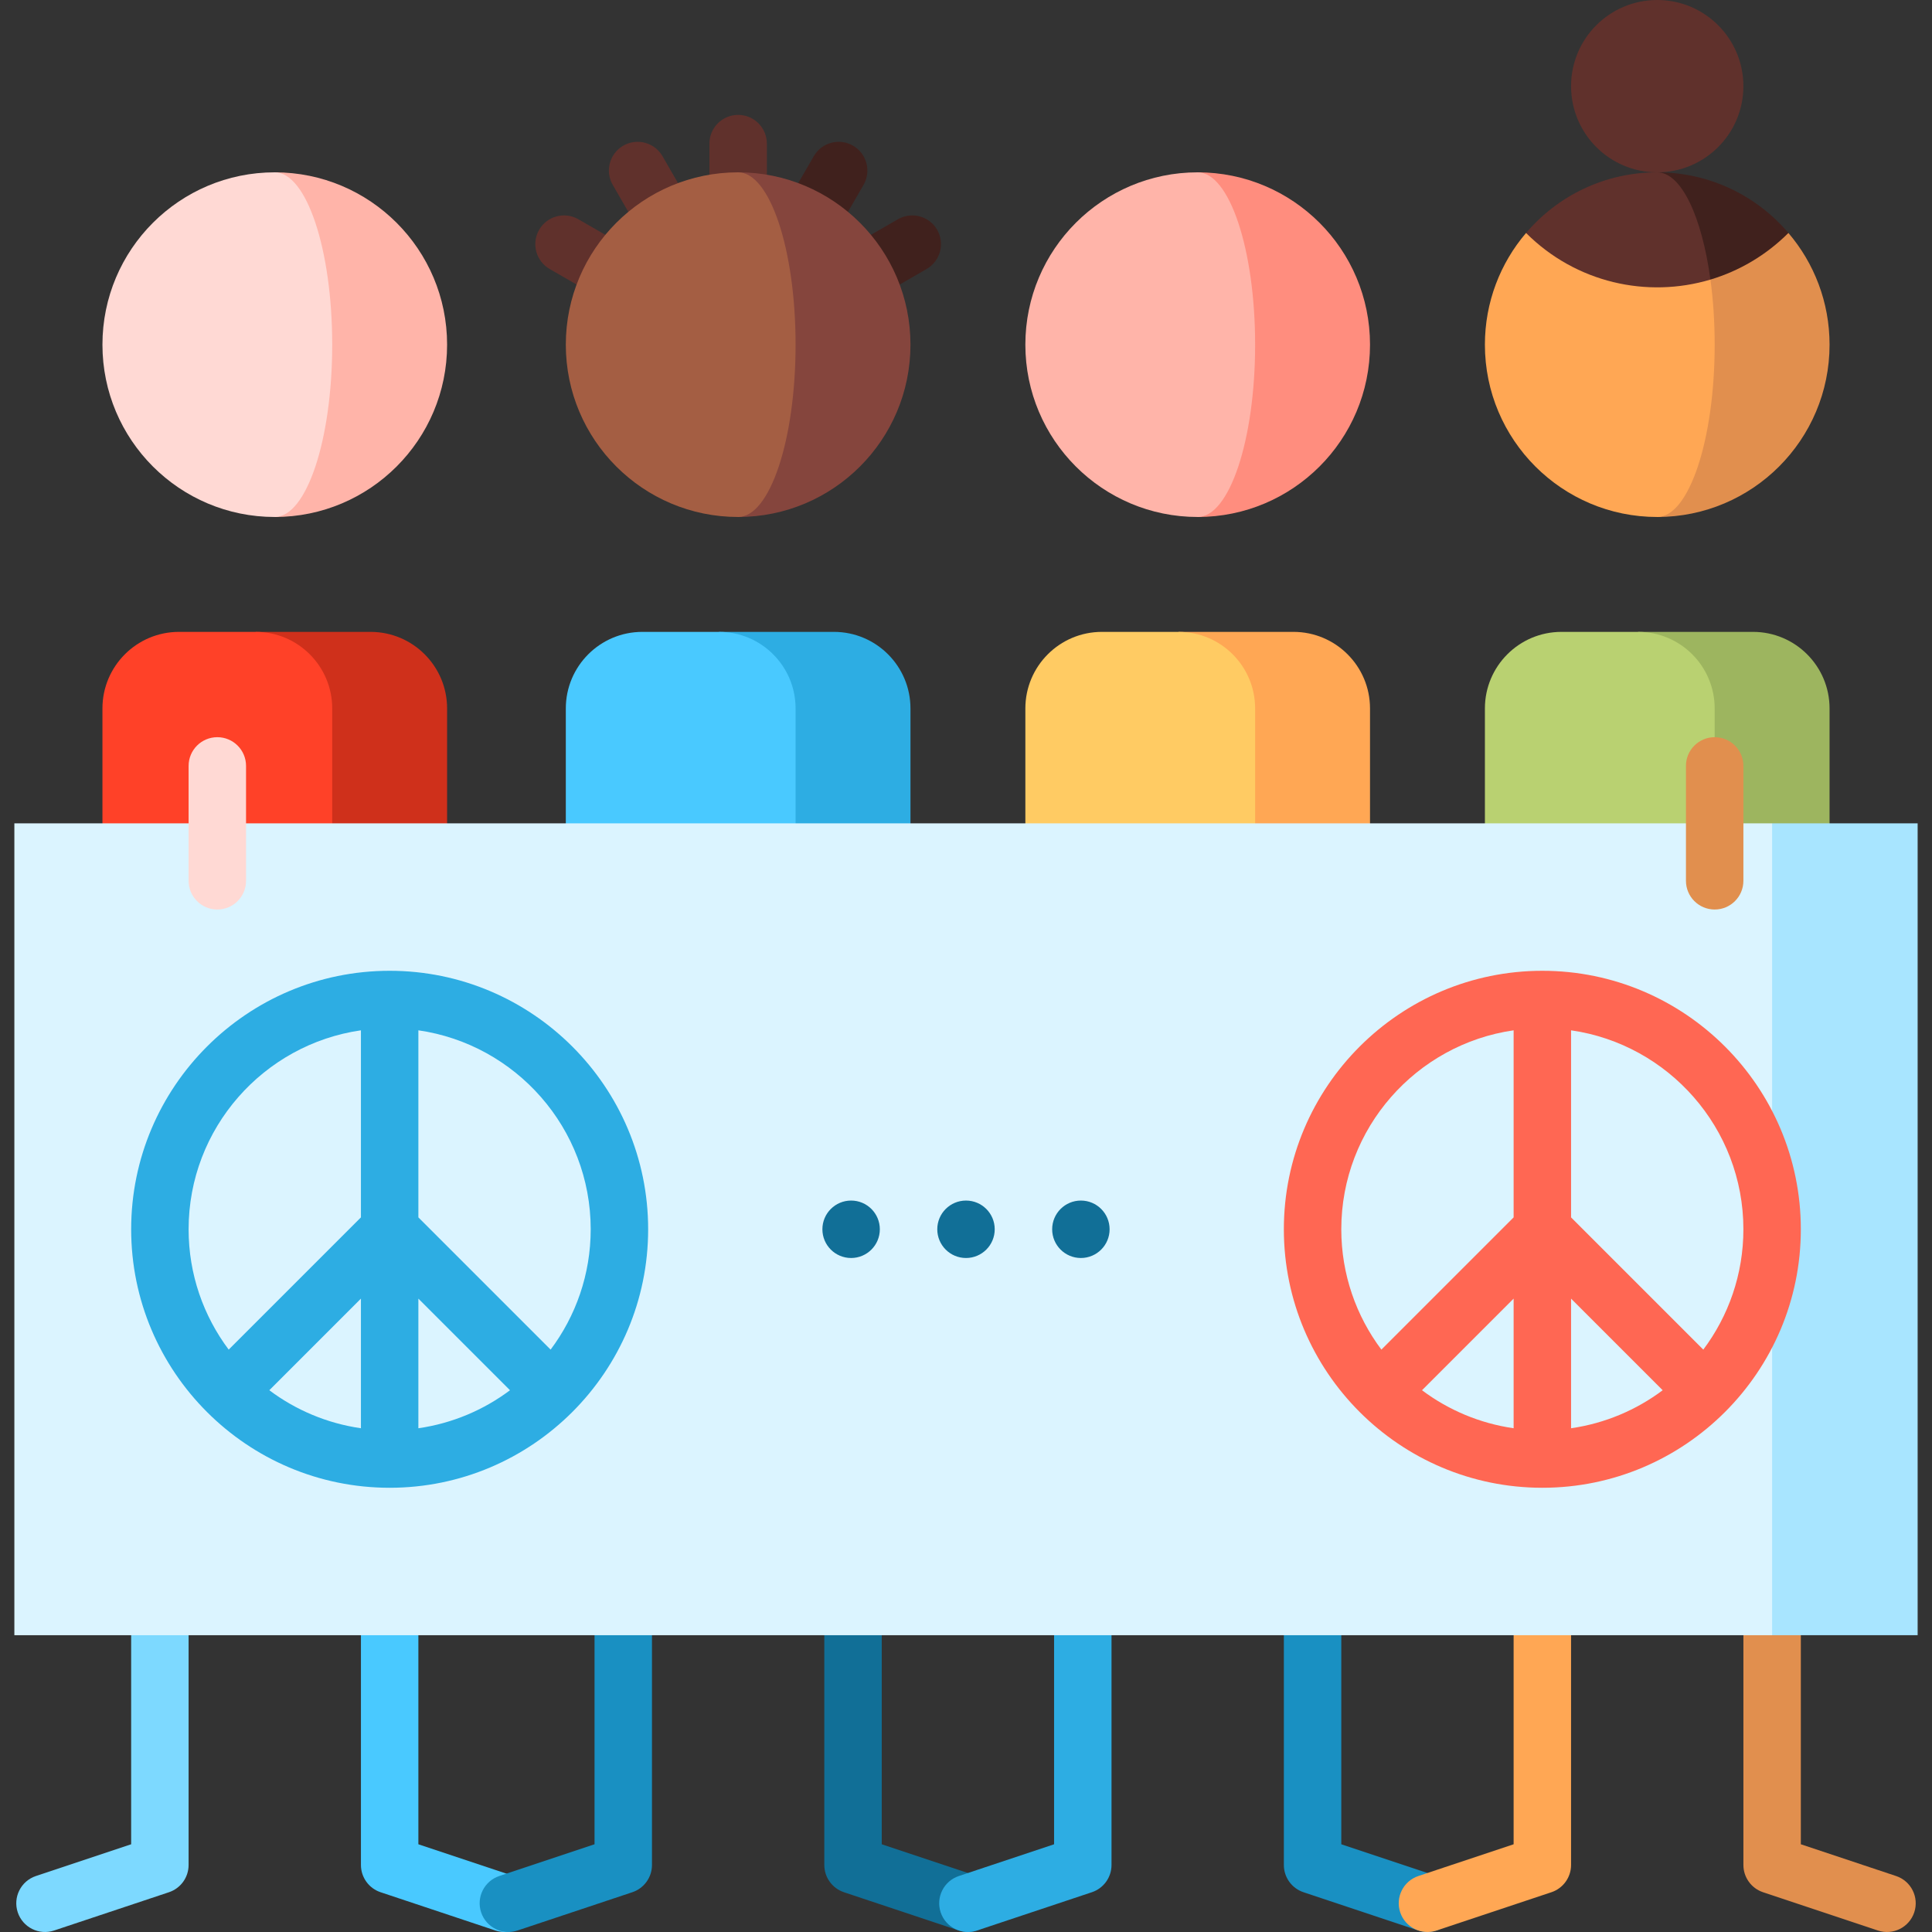 <?xml version="1.0" encoding="iso-8859-1"?>
<!-- Generator: Adobe Illustrator 19.0.0, SVG Export Plug-In . SVG Version: 6.00 Build 0)  -->
<svg version="1.1" id="Capa_1" xmlns="http://www.w3.org/2000/svg" xmlns:xlink="http://www.w3.org/1999/xlink" x="0px" y="0px"
	 viewBox="0 0 512 512" style="enable-background:new 0 0 512 512;" xml:space="preserve">
<rect x="0" y="0" width="512" height="512" fill="#333333" stroke="none"/>
<path style="fill:#1990C2;" d="M355.457,289.237v199.515l25.24,8.413c3.988,1.329,6.143,5.64,4.815,9.628
	c-1.329,3.988-5.642,6.144-9.628,4.815l-30.444-10.149c-3.108-1.036-5.204-3.945-5.204-7.221V289.237H355.457z"/>
<path style="fill:#116F97;" d="M233.673,289.237v199.515l25.24,8.413c3.988,1.329,6.143,5.64,4.815,9.628
	c-1.329,3.988-5.642,6.144-9.628,4.815l-30.444-10.149c-3.108-1.036-5.204-3.945-5.204-7.221V289.237H233.673z"/>
<path style="fill:#40211D;" d="M248.349,60.892c-2.102-3.64-6.757-4.888-10.397-2.786L216.41,70.542l12.437-21.542
	c2.102-3.64,0.855-8.296-2.786-10.397c-3.64-2.102-8.296-0.855-10.397,2.786l-12.437,21.542l-1.609,33.73l43.945-25.372
	C249.203,69.187,250.452,64.532,248.349,60.892z"/>
<path style="fill:#60312C;" d="M195.615,30.446c-4.204,0-7.611,3.408-7.611,7.611v24.874L175.567,41.39
	c-2.102-3.64-6.757-4.888-10.397-2.786c-3.64,2.102-4.888,6.757-2.786,10.397l12.437,21.542l-21.542-12.437
	c-3.64-2.102-8.296-0.855-10.397,2.786c-2.102,3.64-0.855,8.296,2.786,10.397l43.945,25.372l13.614-33.73V38.057
	C203.227,33.854,199.819,30.446,195.615,30.446z"/>
<path style="fill:#85453D;" d="M195.615,45.669v91.338c25.222,0,45.669-20.447,45.669-45.669S220.838,45.669,195.615,45.669z"/>
<path style="fill:#A45E43;" d="M210.838,91.338c0-25.222-6.816-45.669-15.223-45.669c-25.222,0-45.669,20.447-45.669,45.669
	s20.447,45.669,45.669,45.669C204.023,137.007,210.838,116.56,210.838,91.338z"/>
<path style="fill:#7DD9FF;" d="M34.759,289.237v199.515l-25.24,8.413c-3.988,1.329-6.143,5.64-4.815,9.628
	c1.329,3.988,5.642,6.144,9.628,4.815l30.444-10.149c3.108-1.036,5.204-3.945,5.204-7.221V289.237H34.759z"/>
<path style="fill:#49C9FF;" d="M110.874,289.237v199.515l25.24,8.413c3.988,1.329,6.143,5.64,4.815,9.628
	c-1.329,3.988-5.642,6.144-9.628,4.815l-30.444-10.149c-3.108-1.036-5.204-3.945-5.204-7.221V289.237H110.874z"/>
<path style="fill:#FFA754;" d="M401.126,289.237v199.515l-25.24,8.413c-3.988,1.329-6.143,5.64-4.815,9.628
	c1.329,3.988,5.642,6.144,9.628,4.815l30.444-10.149c3.108-1.036,5.204-3.945,5.204-7.221V289.237H401.126z"/>
<path style="fill:#E18F4E;" d="M477.241,289.237v199.515l25.24,8.413c3.988,1.329,6.143,5.64,4.815,9.628
	c-1.329,3.988-5.642,6.144-9.628,4.815l-30.444-10.149c-3.108-1.036-5.204-3.945-5.204-7.221V289.237H477.241z"/>
<path style="fill:#2DADE3;" d="M279.342,289.237v199.515l-25.24,8.413c-3.988,1.329-6.143,5.64-4.815,9.628
	c1.329,3.988,5.642,6.144,9.628,4.815l30.444-10.149c3.108-1.036,5.204-3.945,5.204-7.221V289.237H279.342z"/>
<path style="fill:#1990C2;" d="M157.558,289.237v199.515l-25.24,8.413c-3.988,1.329-6.143,5.64-4.815,9.628
	c1.329,3.988,5.642,6.144,9.628,4.815l30.444-10.149c3.108-1.036,5.204-3.945,5.204-7.221V289.237H157.558z"/>
<path style="fill:#9DB55F;" d="M464.555,167.453h-30.446l20.297,121.784h30.446V187.75
	C484.852,176.54,475.765,167.453,464.555,167.453z"/>
<path style="fill:#B9D171;" d="M434.109,167.453h-20.297c-11.21,0-20.297,9.087-20.297,20.297v101.487h60.892V187.75
	C454.406,176.54,445.319,167.453,434.109,167.453z"/>
<circle style="fill:#60312C;" cx="439.183" cy="22.834" r="22.834"/>
<path style="fill:#E18F4E;" d="M473.948,61.739c0.01-0.01-34.764-0.005-34.764-0.005v75.273c25.219,0,45.669-20.45,45.669-45.669
	C484.852,80.053,480.747,69.706,473.948,61.739z"/>
<path style="fill:#FFA754;" d="M453.28,74.095l-48.861-12.356c-6.8,7.967-10.905,18.313-10.905,29.599
	c0,25.219,20.45,45.669,45.669,45.669c8.403,0,15.223-20.45,15.223-45.669C454.406,85.239,454.01,79.413,453.28,74.095z"/>
<path style="fill:#40211D;" d="M439.183,45.669l14.096,28.426c7.561-2.263,14.69-6.389,20.668-12.356
	C465.575,51.905,453.107,45.669,439.183,45.669z"/>
<path style="fill:#60312C;" d="M439.183,45.669c-13.924,0-26.392,6.236-34.764,16.07c13.234,13.234,32.115,17.359,48.861,12.356
	C451.017,57.421,445.557,45.669,439.183,45.669z"/>
<path style="fill:#FFA754;" d="M342.771,167.453h-30.446l20.297,121.784h30.446V187.75
	C363.068,176.54,353.981,167.453,342.771,167.453z"/>
<path style="fill:#FFCB63;" d="M312.325,167.453h-20.297c-11.21,0-20.297,9.087-20.297,20.297v101.487h60.892V187.75
	C332.622,176.54,323.535,167.453,312.325,167.453z"/>
<path style="fill:#FF8D7E;" d="M317.399,45.669v91.338c25.222,0,45.669-20.447,45.669-45.669S342.622,45.669,317.399,45.669z"/>
<path style="fill:#FFB4A9;" d="M332.622,91.338c0-25.222-6.816-45.669-15.223-45.669c-25.222,0-45.669,20.447-45.669,45.669
	s20.447,45.669,45.669,45.669C325.807,137.007,332.622,116.56,332.622,91.338z"/>
<path style="fill:#2DADE3;" d="M220.987,167.453h-30.446l20.297,121.784h30.446V187.75
	C241.284,176.54,232.197,167.453,220.987,167.453z"/>
<path style="fill:#49C9FF;" d="M190.541,167.453h-20.297c-11.21,0-20.297,9.087-20.297,20.297v101.487h60.892V187.75
	C210.838,176.54,201.751,167.453,190.541,167.453z"/>
<path style="fill:#CF301B;" d="M98.188,167.453H67.742L88.04,289.237h30.446V187.75C118.486,176.54,109.398,167.453,98.188,167.453z
	"/>
<path style="fill:#FF4128;" d="M67.742,167.453H47.445c-11.21,0-20.297,9.087-20.297,20.297v101.487H88.04V187.75
	C88.04,176.54,78.952,167.453,67.742,167.453z"/>
<path style="fill:#FFB4A9;" d="M72.817,45.669v91.338c25.222,0,45.669-20.447,45.669-45.669S98.039,45.669,72.817,45.669z"/>
<path style="fill:#FFD9D4;" d="M88.04,91.338c0-25.222-6.816-45.669-15.223-45.669c-25.222,0-45.669,20.447-45.669,45.669
	s20.447,45.669,45.669,45.669C81.224,137.007,88.04,116.56,88.04,91.338z"/>
<polygon style="fill:#A8E5FF;" points="469.629,218.196 439.183,325.772 469.629,433.348 508.194,433.348 508.194,218.196 "/>
<rect x="3.806" y="218.196" style="fill:#DBF4FF;" width="465.824" height="215.152"/>
<g>
	<circle style="fill:#116F97;" cx="256" cy="325.772" r="7.611"/>
	<circle style="fill:#116F97;" cx="286.446" cy="325.772" r="7.611"/>
	<circle style="fill:#116F97;" cx="225.554" cy="325.772" r="7.611"/>
</g>
<path style="fill:#2DADE3;" d="M103.263,257.269c-37.773,0-68.503,30.73-68.503,68.503s30.73,68.503,68.503,68.503
	s68.503-30.73,68.503-68.503S141.036,257.269,103.263,257.269z M156.543,325.772c0,11.95-3.955,22.993-10.625,31.891l-35.044-35.044
	v-49.574C136.659,276.75,156.543,298.979,156.543,325.772z M95.651,378.5c-9.013-1.295-17.307-4.846-24.28-10.073l24.28-24.28V378.5
	z M110.874,344.148l24.28,24.28c-6.973,5.227-15.267,8.777-24.28,10.073V344.148z M95.651,273.044v49.574l-35.044,35.044
	c-6.67-8.897-10.625-19.94-10.625-31.89C49.982,298.979,69.866,276.75,95.651,273.044z"/>
<path style="fill:#FF6753;" d="M408.737,257.269c-37.773,0-68.503,30.73-68.503,68.503s30.73,68.503,68.503,68.503
	s68.503-30.73,68.503-68.503S446.511,257.269,408.737,257.269z M462.018,325.772c0,11.95-3.955,22.993-10.625,31.891l-35.044-35.044
	v-49.574C442.134,276.75,462.018,298.979,462.018,325.772z M401.126,378.5c-9.013-1.295-17.307-4.846-24.28-10.073l24.28-24.28
	V378.5z M416.349,344.148l24.28,24.28c-6.973,5.227-15.267,8.777-24.28,10.073V344.148z M401.126,273.044v49.574l-35.044,35.044
	c-6.669-8.898-10.625-19.941-10.625-31.891C355.457,298.979,375.341,276.75,401.126,273.044z"/>
<path style="fill:#FFD9D4;" d="M57.594,241.031c-4.205,0-7.611-3.407-7.611-7.611v-30.446c0-4.205,3.407-7.611,7.611-7.611
	s7.611,3.407,7.611,7.611v30.446C65.205,237.624,61.798,241.031,57.594,241.031z"/>
<path style="fill:#E18F4E;" d="M454.406,241.031c-4.205,0-7.611-3.407-7.611-7.611v-30.446c0-4.205,3.407-7.611,7.611-7.611
	s7.612,3.407,7.612,7.611v30.446C462.018,237.624,458.611,241.031,454.406,241.031z"/>
<g>
</g>
<g>
</g>
<g>
</g>
<g>
</g>
<g>
</g>
<g>
</g>
<g>
</g>
<g>
</g>
<g>
</g>
<g>
</g>
<g>
</g>
<g>
</g>
<g>
</g>
<g>
</g>
<g>
</g>
</svg>
